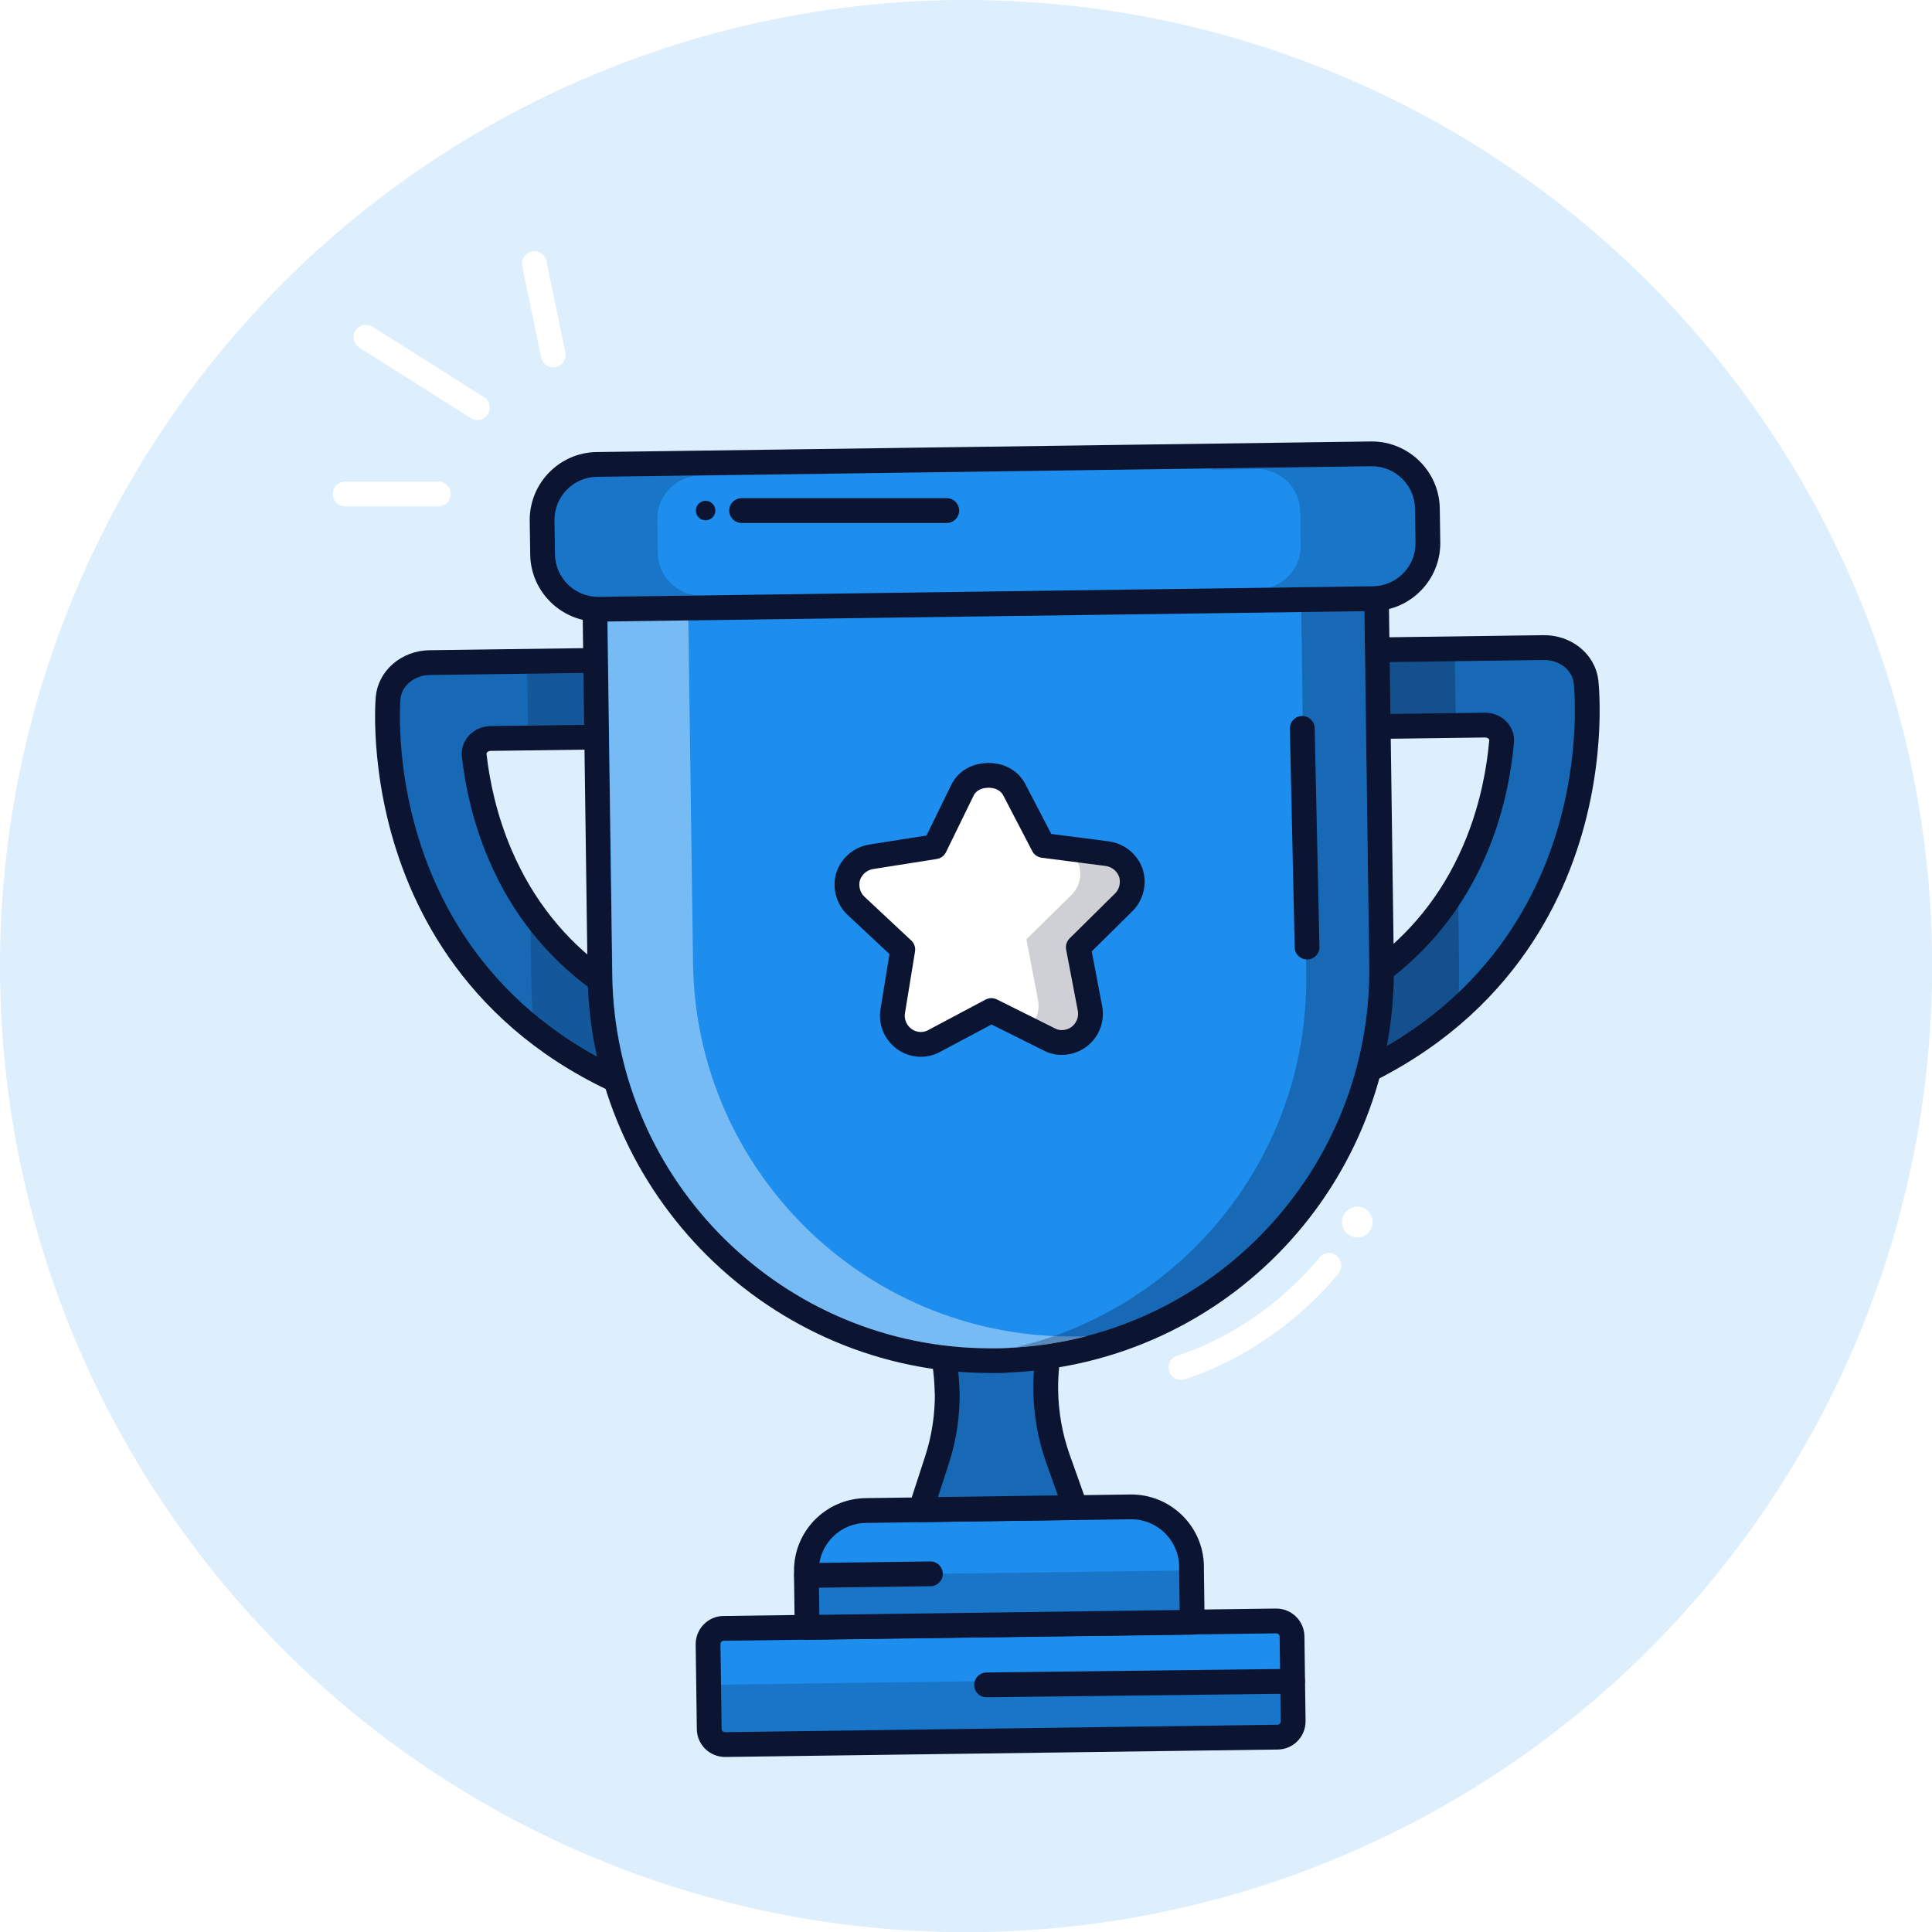 <?xml version="1.0" encoding="UTF-8"?>
<svg id="Layer_2" data-name="Layer 2" xmlns="http://www.w3.org/2000/svg" xmlns:xlink="http://www.w3.org/1999/xlink" viewBox="0 0 116.89 116.89">
  <defs>
    <style>
      .cls-1 {
        opacity: .15;
      }

      .cls-1, .cls-2, .cls-3, .cls-4 {
        fill: #1d8dee;
      }

      .cls-5 {
        filter: url(#drop-shadow-1);
      }

      .cls-6, .cls-2, .cls-7, .cls-8, .cls-9, .cls-10, .cls-4 {
        stroke-linecap: round;
        stroke-width: 1.5px;
      }

      .cls-6, .cls-8, .cls-9, .cls-10, .cls-4 {
        stroke: #0b1430;
        stroke-linejoin: round;
      }

      .cls-6, .cls-11 {
        fill: #fff;
      }

      .cls-2, .cls-7 {
        stroke: #fff;
        stroke-miterlimit: 10;
      }

      .cls-7, .cls-9 {
        fill: none;
      }

      .cls-8 {
        fill: #ffda88;
      }

      .cls-12, .cls-13, .cls-14 {
        fill: #0b1430;
      }

      .cls-12, .cls-15 {
        opacity: .2;
      }

      .cls-13, .cls-16 {
        opacity: .3;
      }

      .cls-17 {
        opacity: .4;
      }

      .cls-10 {
        fill: #dde6eb;
      }
    </style>
    <filter id="drop-shadow-1" x="21.7" y="25.71" width="75.09" height="80.59" filterUnits="userSpaceOnUse">
      <feOffset dx="1" dy="1"/>
      <feGaussianBlur result="blur" stdDeviation="0"/>
      <feFlood flood-color="#091238" flood-opacity=".3"/>
      <feComposite in2="blur" operator="in"/>
      <feComposite in="SourceGraphic"/>
    </filter>
  </defs>
  <g id="Layer_1-2" data-name="Layer 1">
    <g>
      <circle class="cls-1" cx="58.45" cy="58.45" r="58.45"/>
      <g class="cls-5">
        <g>
          <g>
            <g>
              <path class="cls-4" d="M73.64,66.41c-1.17.02-2.23-.71-2.51-1.78-.32-1.25.53-2.5,1.9-2.79,7.72-1.67,12.9-5.66,15.38-11.86.91-2.27,1.29-4.44,1.44-6.12.05-.54-.42-1-1.02-.99l-9.08.12c-1.34.02-2.45-.9-2.57-2.09-.15-1.38,1.07-2.53,2.59-2.55l12.62-.17c1.32-.02,2.44.88,2.57,2.08.02.22.57,5.35-1.69,11.11-2.12,5.41-7.14,12.4-19.08,14.98-.19.04-.37.06-.56.06h0Z"/>
              <path class="cls-4" d="M44.5,66.81c1.17-.02,2.21-.77,2.46-1.85.29-1.26-.6-2.48-1.98-2.74-7.76-1.46-13.04-5.31-15.69-11.44-.97-2.24-1.41-4.41-1.6-6.08-.06-.54.4-1.01.99-1.02l9.08-.12c1.34-.02,2.42-.97,2.51-2.16.11-1.38-1.14-2.5-2.66-2.48l-12.62.17c-1.32.02-2.41.95-2.51,2.15-.02.22-.42,5.37,1.99,11.06,2.26,5.35,7.48,12.2,19.48,14.46.19.04.37.05.56.05h0Z"/>
            </g>
            <g class="cls-16">
              <path class="cls-14" d="M87.21,52.43l.07,5.18c.01.86-.02,1.7-.11,2.53-2.74,2.42-6.46,4.55-11.52,5.86-.47.12-.96.24-1.46.35-.18.04-.37.06-.56.06-1.17.02-2.23-.71-2.51-1.78-.32-1.25.52-2.5,1.9-2.79,1.35-.29,2.61-.65,3.8-1.08,4.69-1.7,8.17-4.49,10.38-8.32Z"/>
              <path class="cls-14" d="M87.01,38.25l.07,4.64-7.33.1c-1.34.02-2.45-.9-2.57-2.09-.15-1.38,1.07-2.53,2.59-2.55l7.25-.1Z"/>
            </g>
            <g class="cls-16">
              <path class="cls-14" d="M94.96,40.26c.03.21.57,5.35-1.68,11.11-1.09,2.78-2.94,5.97-6.11,8.77-2.74,2.42-6.46,4.55-11.52,5.86-.47.12-.96.24-1.46.35-.18.04-.37.06-.56.06-1.17.02-2.23-.71-2.51-1.78-.32-1.25.52-2.5,1.9-2.79,1.35-.29,2.61-.65,3.8-1.08,4.69-1.7,8.17-4.49,10.38-8.32.46-.78.85-1.59,1.2-2.45.91-2.26,1.29-4.45,1.44-6.11.04-.54-.43-1-1.02-.99l-1.74.02-7.33.1c-1.34.02-2.45-.9-2.57-2.09-.15-1.38,1.07-2.53,2.59-2.55l7.25-.1,5.38-.07c1.32-.02,2.43.88,2.57,2.08Z"/>
              <path class="cls-14" d="M46.97,64.96c-.25,1.09-1.3,1.83-2.46,1.85-.18,0-.37-.01-.56-.05-.26-.05-.51-.1-.76-.16-5.12-1.07-8.97-2.99-11.85-5.26-3.56-2.81-5.65-6.15-6.87-9.04-2.41-5.7-2.01-10.85-1.99-11.07.1-1.19,1.19-2.13,2.51-2.15l5.89-.08,6.73-.09c1.52-.02,2.77,1.1,2.66,2.48-.1,1.19-1.18,2.14-2.52,2.16l-6.82.09-2.26.03c-.6,0-1.06.48-.99,1.02.19,1.67.63,3.83,1.6,6.07.5,1.16,1.1,2.24,1.79,3.24,2.42,3.49,5.98,5.97,10.66,7.41,1.02.31,2.11.58,3.24.79,1.38.25,2.26,1.48,1.97,2.74Z"/>
              <g class="cls-16">
                <path class="cls-14" d="M87.21,52.43l.07,5.18c.01.86-.02,1.7-.11,2.53-2.74,2.42-6.46,4.55-11.52,5.86-.47.12-.96.24-1.46.35-.18.04-.37.06-.56.06-1.17.02-2.23-.71-2.51-1.78-.32-1.25.52-2.5,1.9-2.79,1.35-.29,2.61-.65,3.8-1.08,4.69-1.7,8.17-4.49,10.38-8.32Z"/>
                <path class="cls-14" d="M87.01,38.25l.07,4.64-7.33.1c-1.34.02-2.45-.9-2.57-2.09-.15-1.38,1.07-2.53,2.59-2.55l7.25-.1Z"/>
              </g>
            </g>
            <path class="cls-4" d="M41.91,103.62l-.07-5.14c0-.52.41-.95.93-.96l33.44-.45c.52,0,.95.41.96.93l.07,5.14c0,.52-.41.95-.93.96l-33.44.45c-.52,0-.95-.41-.96-.93Z"/>
            <g class="cls-15">
              <path class="cls-14" d="M42.86,104.55l33.44-.45c.52,0,.94-.43.93-.96l-.12-3.01c-.17.2-.42.33-.71.34l-33.44.45c-.52,0-.86.18-.87-.35l-.04-2.71c-.14.17-.23.38-.22.62l.07,5.14c0,.52.43.94.95.93Z"/>
            </g>
            <path class="cls-4" d="M47.84,97.46l23.29-.31v-.1s-.04-3.04-.04-3.04v-.25c-.03-2.01-1.69-3.62-3.7-3.59l-16.01.22c-2.01.03-3.62,1.68-3.59,3.69v.25s.04,3.05.04,3.05v.09Z"/>
            <path class="cls-4" d="M56.31,83.2c.02,1.41-.19,2.81-.62,4.13l-.98,3.01,9.35-.13-1.06-2.98c-.46-1.3-.71-2.7-.73-4.11-.03-2.31.55-4.57,1.66-6.46l1.59-2.71-12.73.17,1.67,2.67c1.16,1.86,1.8,4.11,1.84,6.42Z"/>
            <g class="cls-15">
              <path class="cls-14" d="M37.77,43.56l-6.82.09-.06-4.65,6.73-.09c1.52-.02,2.77,1.1,2.66,2.48-.1,1.19-1.18,2.14-2.52,2.16Z"/>
              <path class="cls-14" d="M46.97,64.96c-.25,1.09-1.3,1.83-2.46,1.85-.18,0-.37-.01-.56-.05-5.51-1.04-9.59-3.04-12.61-5.41-.11-.86-.17-1.73-.19-2.62l-.07-4.7c2.95,4.26,7.61,7.01,13.9,8.2,1.38.25,2.26,1.48,1.97,2.74Z"/>
            </g>
            <g class="cls-16">
              <path class="cls-14" d="M56.31,83.2c.02,1.41-.19,2.81-.62,4.13l-.98,3.01,9.35-.13-1.06-2.98c-.46-1.3-.71-2.7-.73-4.11-.03-2.31.55-4.57,1.66-6.46l1.59-2.71-12.73.17,1.67,2.67c1.16,1.86,1.8,4.11,1.84,6.42Z"/>
            </g>
            <g>
              <path class="cls-3" d="M58.85,81.32c-12.8-.03-23.37-10.49-23.54-23.31l-.32-22.77v-.17c.02-.4.34-.72.74-.73,0,0,45.79-.62,45.8-.62.41,0,.74.33.75.73l.31,22.9c.18,12.86-9.75,23.38-22.59,23.94-.22.02-.46.02-.71.02h-.21s-.24,0-.24,0Z"/>
              <path class="cls-14" d="M81.53,34.48v.19s.05,3.66.05,3.66l.26,19.04c.17,12.41-9.56,22.64-21.88,23.18-.23.02-.45.02-.68.02,0,0-.02,0-.03,0-.06,0-.11,0-.17,0-.07,0-.14,0-.22,0-12.47-.03-22.65-10.07-22.82-22.57l-.26-19.04-.05-3.73v-.13s45.79-.62,45.79-.62M81.53,32.98s-.01,0-.02,0l-45.79.62c-.8.01-1.45.65-1.48,1.45v.13s0,.05,0,.07l.05,3.73.26,19.04c.18,13.23,11.08,24.02,24.31,24.05.05,0,.13,0,.22,0h.19s0,0,0,0c.27,0,.53,0,.79-.03,13.21-.58,23.45-11.43,23.27-24.69l-.26-19.04-.05-3.66v-.2c-.02-.82-.69-1.47-1.5-1.47h0Z"/>
            </g>
            <g class="cls-17">
              <path class="cls-11" d="M64.76,79.84c-1.54.4-3.14.64-4.79.72-.24.02-.47.02-.71.02-.13,0-.26,0-.39,0-12.47-.03-22.65-10.07-22.82-22.57l-.26-19.04-.05-3.73v-.13s4.88-.07,4.88-.07l.05,3.21.26,19.04c.17,12.5,10.35,22.54,22.82,22.57.13,0,.26,0,.39,0,.21,0,.42,0,.63-.02Z"/>
            </g>
            <g class="cls-16">
              <path class="cls-14" d="M81.53,34.48v.19s.05,3.66.05,3.66l.26,19.04c.17,12.25-9.31,22.37-21.4,23.15,10.22-2.42,17.74-11.66,17.59-22.58l-.26-19.04-.05-3.66v-.19s-41.99.57-41.99.57v-.38s0-.13,0-.13l45.79-.62Z"/>
            </g>
            <g>
              <path class="cls-3" d="M35.18,35.86c-1.83,0-3.33-1.49-3.36-3.31l-.03-2.05c-.02-1.85,1.46-3.38,3.31-3.4l46.84-.64c1.87,0,3.38,1.49,3.4,3.31l.03,2.05c.01.9-.33,1.74-.95,2.39-.63.64-1.46,1-2.36,1.02,0,0-46.89.64-46.89.64Z"/>
              <path class="cls-14" d="M82,27.21c1.42,0,2.59,1.14,2.61,2.57l.03,2.05c.02,1.44-1.13,2.62-2.57,2.64l-46.84.64s-.02,0-.04,0c-1.42,0-2.59-1.14-2.61-2.57l-.03-2.05c-.02-1.44,1.13-2.62,2.57-2.64l46.84-.64s.02,0,.04,0M82,25.71s-.05,0-.06,0l-46.84.64c-2.26.03-4.08,1.9-4.05,4.16l.03,2.05c.03,2.23,1.87,4.05,4.11,4.05,0,0,.05,0,.06,0l46.84-.64c2.26-.03,4.08-1.9,4.05-4.16l-.03-2.05c-.03-2.23-1.87-4.05-4.11-4.05h0Z"/>
            </g>
            <g class="cls-15">
              <path class="cls-14" d="M32.58,32.54l-.03-2.05c-.02-1.44,1.13-2.62,2.57-2.64l25.77-.35-19.55.28c-1.44.02-2.59,1.2-2.57,2.64l.03,2.05c.02,1.4,1.14,2.51,2.52,2.56l-6.1.08c-1.44.02-2.62-1.13-2.64-2.57Z"/>
            </g>
            <g class="cls-15">
              <path class="cls-14" d="M77.69,32l-.02-2.05c-.02-1.44-1.21-2.59-2.65-2.57l-2.68.04s0-.05,0-.08l9.63-.13c1.44-.02,2.62,1.13,2.64,2.57l.03,2.05c.02,1.44-1.13,2.63-2.57,2.65l-6.31.08c1.13-.3,1.95-1.33,1.93-2.55Z"/>
            </g>
            <path class="cls-6" d="M50.82,53.83l2.8,2.62-.61,3.74c-.1.62.16,1.28.71,1.68.52.37,1.22.43,1.8.11l3.46-1.84,3.51,1.75c.56.3,1.28.22,1.79-.16.55-.42.78-1.08.67-1.7l-.71-3.72,2.73-2.7c.48-.46.64-1.15.46-1.77-.22-.65-.77-1.09-1.43-1.19l-3.88-.5-1.77-3.4c-.32-.58-.94-.85-1.57-.84s-1.24.29-1.54.88l-1.68,3.44-3.86.61c-.65.11-1.2.57-1.4,1.23-.16.62.02,1.31.51,1.75Z"/>
            <path class="cls-12" d="M66.98,53.6l-2.72,2.7.7,3.72c.12.62-.12,1.28-.67,1.7-.51.39-1.24.46-1.79.16l-1.32-.66c.52-.42.74-1.06.63-1.67l-.71-3.72,2.73-2.69c.47-.46.64-1.15.46-1.77-.17-.52-.56-.91-1.05-1.09l2.77.36c.66.09,1.21.54,1.43,1.19.18.62.02,1.31-.46,1.77Z"/>
            <path class="cls-13" d="M63.24,50.29l-1.11-.14-.03-.06.75.1c.13.02.26.06.38.1Z"/>
            <g class="cls-15">
              <polygon class="cls-14" points="47.84 97.37 71.13 97.05 71.09 94.01 47.8 94.32 47.84 97.37"/>
            </g>
            <line class="cls-9" x1="77.2" y1="100.72" x2="58.69" y2="100.94"/>
            <line class="cls-9" x1="47.8" y1="94.32" x2="55.29" y2="94.22"/>
            <line class="cls-8" x1="77.79" y1="43.07" x2="78.08" y2="56.3"/>
          </g>
          <g>
            <line class="cls-10" x1="43.87" y1="29.89" x2="56.28" y2="29.89"/>
            <circle class="cls-14" cx="41.69" cy="29.89" r=".59"/>
          </g>
        </g>
      </g>
      <path class="cls-7" d="M80.4,76.56s-3.24,4.31-8.95,6.18"/>
      <line class="cls-2" x1="26.52" y1="29.89" x2="20.88" y2="29.89"/>
      <line class="cls-2" x1="33.47" y1="21.47" x2="32.33" y2="15.95"/>
      <line class="cls-2" x1="28.88" y1="24.66" x2="22.14" y2="20.4"/>
      <circle class="cls-11" cx="82.12" cy="73.94" r=".93"/>
    </g>
  </g>
</svg>